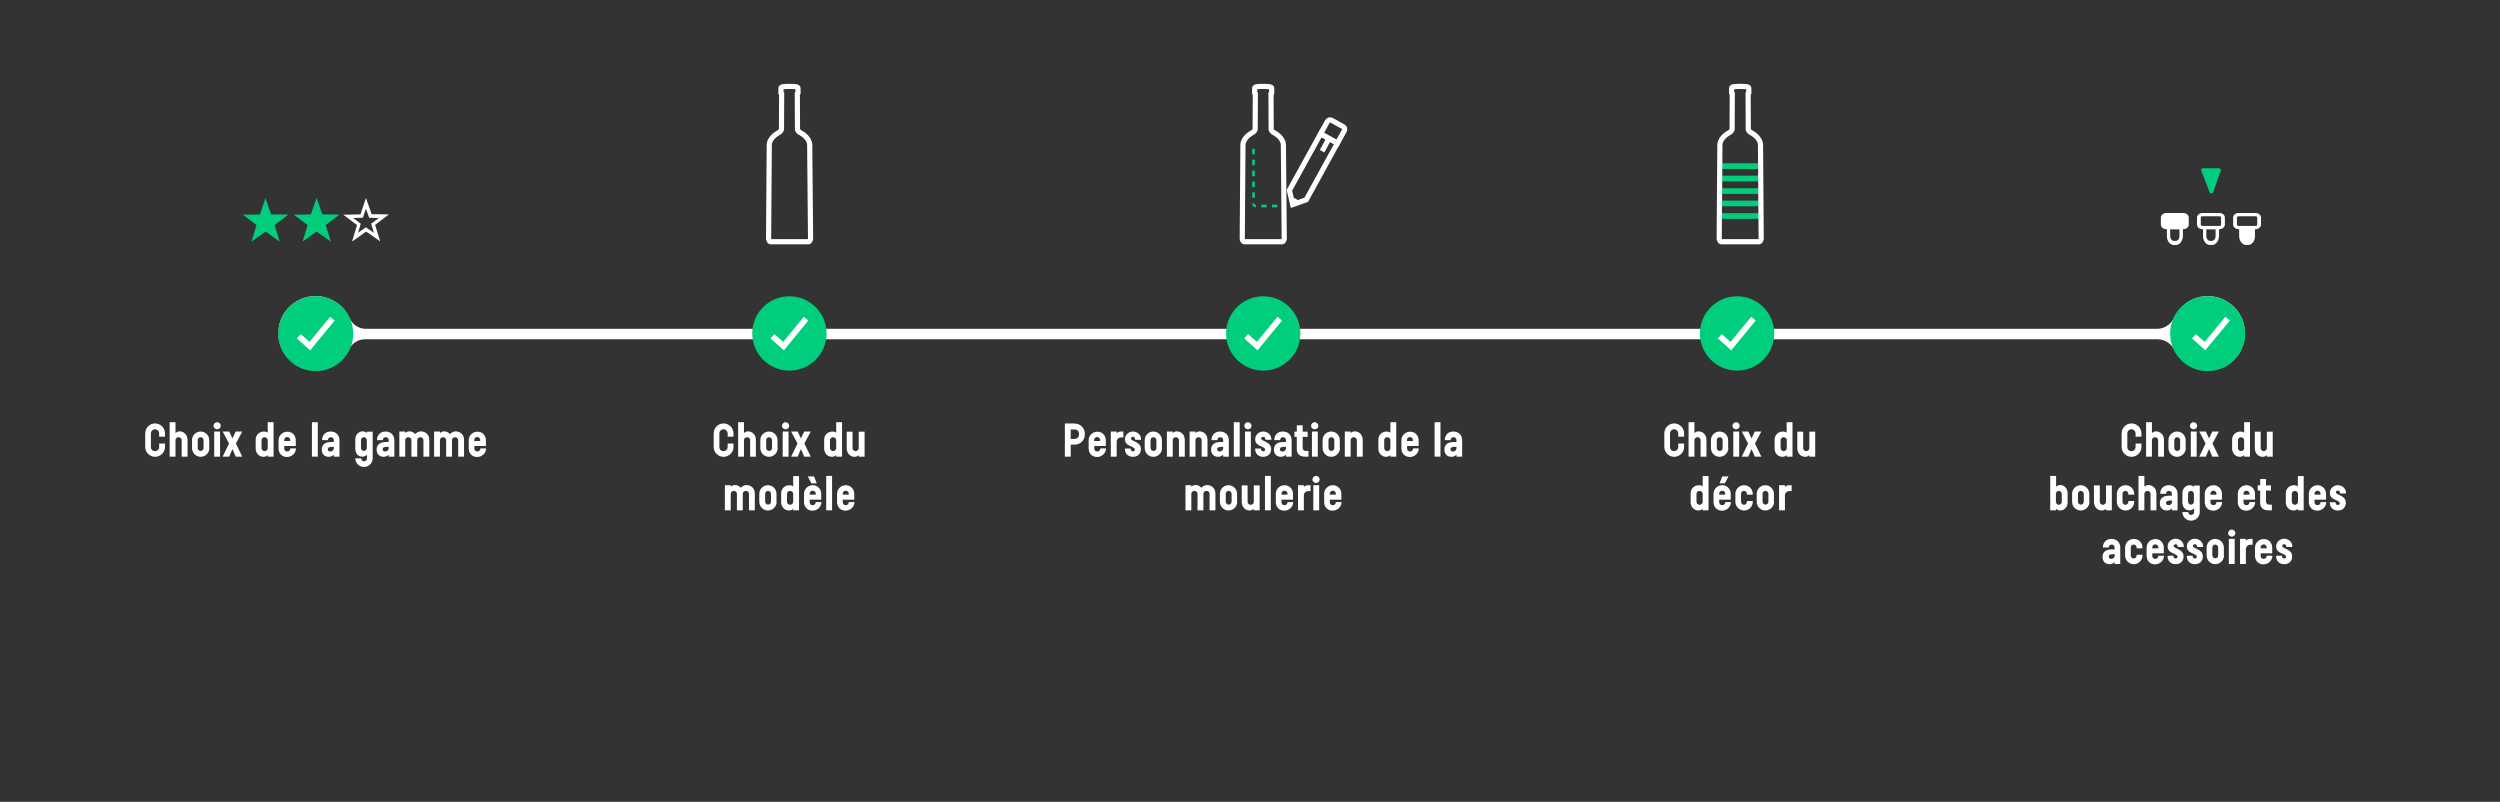 <?xml version="1.0" encoding="utf-8"?>
<!-- Generator: Adobe Illustrator 23.0.6, SVG Export Plug-In . SVG Version: 6.00 Build 0)  -->
<svg version="1.1" id="Calque_1" xmlns="http://www.w3.org/2000/svg" xmlns:xlink="http://www.w3.org/1999/xlink" x="0px" y="0px"
	 viewBox="0 0 1453 466" style="enable-background:new 0 0 1453 466;" xml:space="preserve">
<rect x="0" y="0" width="1453" height="466" fill="#333333" stroke="none"/>
<style type="text/css">
	.st0{fill:#FFFFFF;}
	.st1{fill:#00CE7C;}
	.st2{fill:none;stroke:#FFFFFF;stroke-width:3;stroke-miterlimit:10;}
</style>
<path class="st0" d="M1285.2,172.2c-9.5-0.9-17.9,4.5-21.6,12.4c-1.8,3.9-5.6,6.5-9.9,6.5H212.5c-4,0-7.6-2.4-9.3-6.1
	c-3.3-7.6-11-12.9-19.8-12.9c-10.9,0-20,8.1-21.4,18.6l0,6c1.5,10.5,10.5,18.6,21.4,18.6c8.6,0,16.1-5,19.5-12.3
	c1.7-3.5,5.2-5.8,9.1-5.8l1042,0c4.2,0,7.9,2.5,9.8,6.2c3.6,7,10.9,11.9,19.3,11.9c12.8,0,23-11.1,21.5-24.1
	C1303.6,181.2,1295.3,173.2,1285.2,172.2z"/>
<circle class="st1" cx="183.5" cy="193.9" r="21.8"/>
<circle class="st1" cx="1283.1" cy="193.9" r="21.8"/>
<path class="st2" d="M458.8,50.2c-2.5,0-3.6,0.2-3.6,0.2s-1.4,0.1-1.3,0.9V54l0.4,0.4l-0.1,20.9c0,0-0.4,1.2-1.8,1.9
	c0,0-5,2.5-5.3,6.8l-0.4,54.8c0,0,0.3,1.6,1.1,1.7l11.5,0l10.7,0c0.8-0.1,1.1-1.7,1.1-1.7L470.6,84c-0.3-4.3-5.3-6.8-5.3-6.8
	c-1.4-0.6-1.8-1.9-1.8-1.9l-0.1-20.9l0.4-0.4v-2.7c0.1-0.8-1.3-0.9-1.3-0.9S461.3,50.2,458.8,50.2z"/>
<g>
	<g>
		<g>
			<path class="st0" d="M92.5,251.9c0-1.3-1.1-2.4-2.4-2.4c-1.3,0-2.4,1.1-2.4,2.4v7.9c0,1.5,1.1,2.4,2.4,2.4c1.3,0,2.4-1.1,2.4-2.4
				v-2h3.4v2c0,3.1-2.6,5.7-5.8,5.7c-3.1,0-5.7-2.6-5.7-5.7v-7.9c0-3.2,2.6-5.8,5.7-5.8c3.2,0,5.8,2.6,5.8,5.8v1.9h-3.4V251.9z"/>
			<path class="st0" d="M109,255.8v9.6h-3.4v-9.6c0-0.9-0.8-1.7-1.8-1.7c-0.9,0-1.8,0.7-1.8,1.7v9.6h-3.4v-20h3.4v6.3
				c0.7-0.7,1.6-1,2.5-1C106.9,250.8,109,252.7,109,255.8z"/>
			<path class="st0" d="M121.7,260.4L121.7,260.4c0,2.8-2.3,5.1-5.1,5.1c-2.8,0-5-2.3-5-5.1v-4.6c0-2.8,2.3-5,5-5c2.8,0,5,2.3,5,5h0
				V260.4z M118.3,255.8L118.3,255.8c0-0.9-0.8-1.7-1.7-1.7c-0.9,0-1.7,0.7-1.7,1.7v4.6c0,0.9,0.8,1.7,1.7,1.7c1,0,1.7-0.8,1.7-1.7
				h0V255.8z"/>
			<path class="st0" d="M128.3,247.5c0,1.1-0.9,2-2.1,2c-1.1,0-2.1-0.9-2.1-2c0-1.1,0.9-2.1,2.1-2.1
				C127.4,245.4,128.3,246.4,128.3,247.5z M124.5,265.4v-14.6h3.4v14.6H124.5z"/>
			<path class="st0" d="M140.8,265.4H137l-1.9-4.4l-1.9,4.4h-3.8l3.7-7.6l-3.7-7h3.8l1.9,4l1.9-4h3.8l-3.7,7L140.8,265.4z"/>
			<path class="st0" d="M159,265.4h-3.4v-0.9c-0.7,0.7-1.6,1-2.5,1c-2.4,0-4.6-2-4.5-5v-4.7c-0.1-3.1,2.2-5,4.9-5
				c0.7,0,1.4,0.2,2.1,0.6v-6h3.4V265.4z M155.6,260.5v-4.7c0-0.9-0.9-1.7-1.8-1.7c-0.9,0-1.8,0.7-1.8,1.7v4.7
				c0,0.9,0.9,1.7,1.8,1.7C154.8,262.2,155.6,261.4,155.6,260.5z"/>
			<path class="st0" d="M171.9,255.8v3.4h-6.7v1.4c0,1.2,0.8,1.8,1.7,1.8c1,0,1.8-0.6,1.8-1.8h3.3c0,2.8-2.4,5-5.2,5
				c-3.1,0-4.9-2.3-4.9-5v-4.7c0-2.8,2.3-5,5.1-5C169.7,250.8,171.9,253,171.9,255.8z M168.7,255.8c0-1.2-0.9-1.8-1.8-1.8
				c-0.9,0-1.7,0.7-1.7,1.8v0.5h3.5V255.8z"/>
			<path class="st0" d="M181.3,265.4v-20h3.4v20H181.3z"/>
			<path class="st0" d="M197.4,265.4H194v-1.1c-0.8,0.8-1.9,1.2-2.9,1.2c-2.4,0-4.1-1.5-4.1-4.2c0-2.9,2-4.4,5.4-4.4h1.6v-1.1
				c0-1-0.7-1.7-1.7-1.7c-1,0-1.7,0.7-1.7,1.7h-3.4c0-3,2-5,5-5c3,0,5,2,5.1,4.9V265.4z M194,260.5v-0.8h-0.6c-1,0-2.9,0-2.9,1.4
				c0,0.8,0.5,1.3,1.4,1.3C192.9,262.5,194,261.7,194,260.5z"/>
			<path class="st0" d="M216.6,266.4c0,2.8-2.3,5-5.1,5c-2.8,0-5-2.3-5-5h3.4c0,0.9,0.7,1.7,1.7,1.7c0.9,0,1.7-0.7,1.7-1.7v-2.1
				c-0.7,0.7-1.7,1.1-2.7,1.1c-2.6,0-4.2-2-4.1-5.1v-4.6c-0.1-3.1,2-5,4.3-5c0.9,0,1.7,0.3,2.4,1v-0.8h3.4V266.4z M213.2,260.4v-4.6
				c0-0.9-0.8-1.7-1.7-1.7c-0.9,0-1.7,0.7-1.7,1.7v4.6c0,0.9,0.8,1.7,1.7,1.7C212.4,262.1,213.2,261.3,213.2,260.4z"/>
			<path class="st0" d="M229.3,265.4h-3.4v-1.1c-0.8,0.8-1.9,1.2-2.9,1.2c-2.4,0-4.1-1.5-4.1-4.2c0-2.9,2-4.4,5.4-4.4h1.6v-1.1
				c0-1-0.7-1.7-1.7-1.7c-1,0-1.7,0.7-1.7,1.7h-3.4c0-3,2-5,5-5c3,0,5,2,5.1,4.9V265.4z M225.9,260.5v-0.8h-0.6c-1,0-2.9,0-2.9,1.4
				c0,0.8,0.5,1.3,1.4,1.3C224.8,262.5,225.9,261.7,225.9,260.5z"/>
			<path class="st0" d="M249.5,255.8v9.6h-3.4v-9.6c0-0.9-0.8-1.7-1.8-1.7c-0.9,0-1.8,0.7-1.8,1.6v0.1v9.6h-3.4v-9.6
				c0-0.9-0.8-1.7-1.8-1.7c-0.9,0-1.8,0.7-1.8,1.7v9.6h-3.4v-14.6h3.4v0.9c0.7-0.7,1.6-1,2.5-1c1.3,0,2.5,0.6,3.3,1.6
				c0.9-1,2.3-1.6,3.4-1.6C247.4,250.8,249.6,252.7,249.5,255.8z"/>
			<path class="st0" d="M269.7,255.8v9.6h-3.4v-9.6c0-0.9-0.8-1.7-1.8-1.7c-0.9,0-1.8,0.7-1.8,1.6v0.1v9.6h-3.4v-9.6
				c0-0.9-0.8-1.7-1.8-1.7c-0.9,0-1.8,0.7-1.8,1.7v9.6h-3.4v-14.6h3.4v0.9c0.7-0.7,1.6-1,2.5-1c1.3,0,2.5,0.6,3.3,1.6
				c0.9-1,2.3-1.6,3.4-1.6C267.6,250.8,269.8,252.7,269.7,255.8z"/>
			<path class="st0" d="M282.4,255.8v3.4h-6.7v1.4c0,1.2,0.8,1.8,1.7,1.8c1,0,1.8-0.6,1.8-1.8h3.3c0,2.8-2.4,5-5.2,5
				c-3.1,0-4.9-2.3-4.9-5v-4.7c0-2.8,2.3-5,5.1-5C280.1,250.8,282.4,253,282.4,255.8z M279.1,255.8c0-1.2-0.9-1.8-1.8-1.8
				c-0.9,0-1.7,0.7-1.7,1.8v0.5h3.5V255.8z"/>
		</g>
	</g>
	<g>
		<g>
			<path class="st0" d="M422.9,251.9c0-1.3-1.1-2.4-2.4-2.4c-1.3,0-2.4,1.1-2.4,2.4v7.9c0,1.5,1.1,2.4,2.4,2.4
				c1.3,0,2.4-1.1,2.4-2.4v-2h3.4v2c0,3.1-2.6,5.7-5.8,5.7c-3.1,0-5.7-2.6-5.7-5.7v-7.9c0-3.2,2.6-5.8,5.7-5.8
				c3.2,0,5.8,2.6,5.8,5.8v1.9h-3.4V251.9z"/>
			<path class="st0" d="M439.3,255.8v9.6H436v-9.6c0-0.9-0.8-1.7-1.8-1.7c-0.9,0-1.8,0.7-1.8,1.7v9.6H429v-20h3.4v6.3
				c0.7-0.7,1.6-1,2.5-1C437.3,250.8,439.4,252.7,439.3,255.8z"/>
			<path class="st0" d="M452,260.4L452,260.4c0,2.8-2.3,5.1-5.1,5.1c-2.8,0-5-2.3-5-5.1v-4.6c0-2.8,2.3-5,5-5c2.8,0,5,2.3,5,5h0
				V260.4z M448.7,255.8L448.7,255.8c0-0.9-0.8-1.7-1.7-1.7c-0.9,0-1.7,0.7-1.7,1.7v4.6c0,0.9,0.8,1.7,1.7,1.7c1,0,1.7-0.8,1.7-1.7
				h0V255.8z"/>
			<path class="st0" d="M458.7,247.5c0,1.1-0.9,2-2.1,2c-1.1,0-2.1-0.9-2.1-2c0-1.1,0.9-2.1,2.1-2.1
				C457.7,245.4,458.7,246.4,458.7,247.5z M454.9,265.4v-14.6h3.4v14.6H454.9z"/>
			<path class="st0" d="M471.2,265.4h-3.8l-1.9-4.4l-1.9,4.4h-3.8l3.7-7.6l-3.7-7h3.8l1.9,4l1.9-4h3.8l-3.7,7L471.2,265.4z"/>
			<path class="st0" d="M489.3,265.4H486v-0.9c-0.7,0.7-1.6,1-2.5,1c-2.4,0-4.6-2-4.5-5v-4.7c-0.1-3.1,2.2-5,4.9-5
				c0.7,0,1.4,0.2,2.1,0.6v-6h3.4V265.4z M486,260.5v-4.7c0-0.9-0.9-1.7-1.8-1.7c-0.9,0-1.8,0.7-1.8,1.7v4.7c0,0.9,0.9,1.7,1.8,1.7
				C485.1,262.2,486,261.4,486,260.5z"/>
			<path class="st0" d="M502.5,265.4h-3.4v-0.9c-0.7,0.7-1.6,1-2.5,1c-2.4,0-4.5-2-4.5-5v-9.6h3.4v9.6c0,0.9,0.8,1.7,1.8,1.7
				c0.9,0,1.8-0.8,1.8-1.7v-9.6h3.4V265.4z"/>
			<path class="st0" d="M438.7,287v9.6h-3.4V287c0-0.9-0.8-1.7-1.8-1.7c-0.9,0-1.8,0.7-1.8,1.6v0.1v9.6h-3.4V287
				c0-0.9-0.8-1.7-1.8-1.7c-0.9,0-1.8,0.7-1.8,1.7v9.6h-3.4v-14.6h3.4v0.9c0.7-0.7,1.6-1,2.5-1c1.3,0,2.5,0.6,3.3,1.6
				c0.9-1,2.3-1.6,3.4-1.6C436.6,282,438.8,283.9,438.7,287z"/>
			<path class="st0" d="M451.4,291.6L451.4,291.6c0,2.8-2.3,5.1-5.1,5.1c-2.8,0-5-2.3-5-5.1V287c0-2.8,2.3-5,5-5c2.8,0,5,2.3,5,5h0
				V291.6z M448.1,287L448.1,287c0-0.9-0.8-1.7-1.7-1.7c-0.9,0-1.7,0.7-1.7,1.7v4.6c0,0.9,0.8,1.7,1.7,1.7c1,0,1.7-0.8,1.7-1.7h0
				V287z"/>
			<path class="st0" d="M464.4,296.6H461v-0.9c-0.7,0.7-1.6,1-2.5,1c-2.4,0-4.6-2-4.5-5V287c-0.1-3.1,2.2-5,4.9-5
				c0.7,0,1.4,0.2,2.1,0.7v-6h3.4V296.6z M461,291.7V287c0-0.9-0.9-1.7-1.8-1.7c-0.9,0-1.8,0.7-1.8,1.7v4.7c0,0.9,0.9,1.7,1.8,1.7
				C460.1,293.4,461,292.6,461,291.7z"/>
			<path class="st0" d="M477.3,287v3.4h-6.7v1.4c0,1.2,0.8,1.8,1.7,1.8c1,0,1.8-0.6,1.8-1.8h3.3c0,2.8-2.4,5-5.2,5
				c-3.1,0-4.9-2.3-4.9-5V287c0-2.8,2.3-5,5.1-5C475.1,282,477.3,284.2,477.3,287z M469.5,276.9h3.6l1.6,4h-3.1L469.5,276.9z
				 M474.1,287c0-1.2-0.9-1.8-1.8-1.8c-0.9,0-1.7,0.7-1.7,1.8v0.5h3.5V287z"/>
			<path class="st0" d="M480.2,296.6v-20h3.4v20H480.2z"/>
			<path class="st0" d="M496.5,287v3.4h-6.7v1.4c0,1.2,0.8,1.8,1.7,1.8c1,0,1.8-0.6,1.8-1.8h3.3c0,2.8-2.4,5-5.2,5
				c-3.1,0-4.9-2.3-4.9-5V287c0-2.8,2.3-5,5.1-5C494.3,282,496.5,284.2,496.5,287z M493.3,287c0-1.2-0.9-1.8-1.8-1.8
				c-0.9,0-1.7,0.7-1.7,1.8v0.5h3.5V287z"/>
		</g>
	</g>
	<g>
		<g>
			<path class="st0" d="M975.4,251.9c0-1.3-1.1-2.4-2.4-2.4c-1.3,0-2.4,1.1-2.4,2.4v7.9c0,1.5,1.1,2.4,2.4,2.4
				c1.3,0,2.4-1.1,2.4-2.4v-2h3.4v2c0,3.1-2.6,5.7-5.8,5.7c-3.1,0-5.7-2.6-5.7-5.7v-7.9c0-3.2,2.6-5.8,5.7-5.8
				c3.2,0,5.8,2.6,5.8,5.8v1.9h-3.4V251.9z"/>
			<path class="st0" d="M991.8,255.8v9.6h-3.4v-9.6c0-0.9-0.8-1.7-1.8-1.7c-0.9,0-1.8,0.7-1.8,1.7v9.6h-3.4v-20h3.4v6.3
				c0.7-0.7,1.6-1,2.5-1C989.7,250.8,991.9,252.7,991.8,255.8z"/>
			<path class="st0" d="M1004.5,260.4L1004.5,260.4c0,2.8-2.3,5.1-5.1,5.1c-2.8,0-5-2.3-5-5.1v-4.6c0-2.8,2.3-5,5-5c2.8,0,5,2.3,5,5
				h0V260.4z M1001.2,255.8L1001.2,255.8c0-0.9-0.8-1.7-1.7-1.7c-0.9,0-1.7,0.7-1.7,1.7v4.6c0,0.9,0.8,1.7,1.7,1.7
				c1,0,1.7-0.8,1.7-1.7h0V255.8z"/>
			<path class="st0" d="M1011.1,247.5c0,1.1-0.9,2-2.1,2c-1.1,0-2.1-0.9-2.1-2c0-1.1,0.9-2.1,2.1-2.1
				C1010.2,245.4,1011.1,246.4,1011.1,247.5z M1007.4,265.4v-14.6h3.4v14.6H1007.4z"/>
			<path class="st0" d="M1023.7,265.4h-3.8l-1.9-4.4l-1.9,4.4h-3.8l3.7-7.6l-3.7-7h3.8l1.9,4l1.9-4h3.8l-3.7,7L1023.7,265.4z"/>
			<path class="st0" d="M1041.8,265.4h-3.4v-0.9c-0.7,0.7-1.6,1-2.5,1c-2.4,0-4.6-2-4.5-5v-4.7c-0.1-3.1,2.2-5,4.9-5
				c0.7,0,1.4,0.2,2.1,0.6v-6h3.4V265.4z M1038.5,260.5v-4.7c0-0.9-0.9-1.7-1.8-1.7c-0.9,0-1.8,0.7-1.8,1.7v4.7
				c0,0.9,0.9,1.7,1.8,1.7C1037.6,262.2,1038.5,261.4,1038.5,260.5z"/>
			<path class="st0" d="M1055,265.4h-3.4v-0.9c-0.7,0.7-1.6,1-2.5,1c-2.4,0-4.5-2-4.5-5v-9.6h3.4v9.6c0,0.9,0.8,1.7,1.8,1.7
				c0.9,0,1.8-0.8,1.8-1.7v-9.6h3.4V265.4z"/>
			<path class="st0" d="M993,296.6h-3.4v-0.9c-0.7,0.7-1.6,1-2.5,1c-2.4,0-4.6-2-4.5-5V287c-0.1-3.1,2.2-5,4.9-5
				c0.7,0,1.4,0.2,2.1,0.7v-6h3.4V296.6z M989.6,291.7V287c0-0.9-0.9-1.7-1.8-1.7c-0.9,0-1.8,0.7-1.8,1.7v4.7c0,0.9,0.9,1.7,1.8,1.7
				C988.8,293.4,989.6,292.6,989.6,291.7z"/>
			<path class="st0" d="M1005.9,287v3.4h-6.7v1.4c0,1.2,0.8,1.8,1.7,1.8c1,0,1.8-0.6,1.8-1.8h3.3c0,2.8-2.4,5-5.2,5
				c-3.1,0-4.9-2.3-4.9-5V287c0-2.8,2.3-5,5.1-5C1003.7,282,1005.9,284.2,1005.9,287z M1002.7,287c0-1.2-0.9-1.8-1.8-1.8
				c-0.9,0-1.7,0.7-1.7,1.8v0.5h3.5V287z M999.4,280.9l1.6-4h3.6l-2.1,4H999.4z"/>
			<path class="st0" d="M1015.3,287c0-0.9-0.7-1.7-1.7-1.7c-0.9,0-1.7,0.7-1.7,1.7v4.7c0,0.9,0.8,1.7,1.7,1.7c1,0,1.7-0.8,1.7-1.7
				v-0.5h3.4v0.5c0,2.8-2.3,5-5,5c-2.8,0-5-2.2-5.1-4.9v-4.9c0.1-2.7,2.3-4.9,5.1-4.9s5,2.3,5,5v0.5h-3.4V287z"/>
			<path class="st0" d="M1031.1,291.6L1031.1,291.6c0,2.8-2.3,5.1-5.1,5.1c-2.8,0-5-2.3-5-5.1V287c0-2.8,2.3-5,5-5c2.8,0,5,2.3,5,5
				h0V291.6z M1027.8,287L1027.8,287c0-0.9-0.8-1.7-1.7-1.7c-0.9,0-1.7,0.7-1.7,1.7v4.6c0,0.9,0.8,1.7,1.7,1.7c1,0,1.7-0.8,1.7-1.7
				h0V287z"/>
			<path class="st0" d="M1041.3,285.4h-1.4c-0.9,0-2.5,0.8-2.5,2.4v8.8h-3.4v-14.6h3.4v1c0.7-0.7,1.6-1,2.5-1h1.4V285.4z"/>
		</g>
	</g>
	<g>
		<g>
			<path class="st0" d="M1241.2,251.9c0-1.3-1.1-2.4-2.4-2.4c-1.3,0-2.4,1.1-2.4,2.4v7.9c0,1.5,1.1,2.4,2.4,2.4
				c1.3,0,2.4-1.1,2.4-2.4v-2h3.4v2c0,3.1-2.6,5.7-5.8,5.7c-3.1,0-5.7-2.6-5.7-5.7v-7.9c0-3.2,2.6-5.8,5.7-5.8
				c3.2,0,5.8,2.6,5.8,5.8v1.9h-3.4V251.9z"/>
			<path class="st0" d="M1257.7,255.8v9.6h-3.4v-9.6c0-0.9-0.8-1.7-1.8-1.7c-0.9,0-1.8,0.7-1.8,1.7v9.6h-3.4v-20h3.4v6.3
				c0.7-0.7,1.6-1,2.5-1C1255.6,250.8,1257.8,252.7,1257.7,255.8z"/>
			<path class="st0" d="M1270.4,260.4L1270.4,260.4c0,2.8-2.3,5.1-5.1,5.1c-2.8,0-5-2.3-5-5.1v-4.6c0-2.8,2.3-5,5-5c2.8,0,5,2.3,5,5
				h0V260.4z M1267.1,255.8L1267.1,255.8c0-0.9-0.8-1.7-1.7-1.7c-0.9,0-1.7,0.7-1.7,1.7v4.6c0,0.9,0.8,1.7,1.7,1.7
				c1,0,1.7-0.8,1.7-1.7h0V255.8z"/>
			<path class="st0" d="M1277,247.5c0,1.1-0.9,2-2.1,2c-1.1,0-2.1-0.9-2.1-2c0-1.1,0.9-2.1,2.1-2.1
				C1276.1,245.4,1277,246.4,1277,247.5z M1273.3,265.4v-14.6h3.4v14.6H1273.3z"/>
			<path class="st0" d="M1289.6,265.4h-3.8l-1.9-4.4l-1.9,4.4h-3.8l3.7-7.6l-3.7-7h3.8l1.9,4l1.9-4h3.8l-3.7,7L1289.6,265.4z"/>
			<path class="st0" d="M1307.7,265.4h-3.4v-0.9c-0.7,0.7-1.6,1-2.5,1c-2.4,0-4.6-2-4.5-5v-4.7c-0.1-3.1,2.2-5,4.9-5
				c0.7,0,1.4,0.2,2.1,0.6v-6h3.4V265.4z M1304.3,260.5v-4.7c0-0.9-0.9-1.7-1.8-1.7c-0.9,0-1.8,0.7-1.8,1.7v4.7
				c0,0.9,0.9,1.7,1.8,1.7C1303.5,262.2,1304.3,261.4,1304.3,260.5z"/>
			<path class="st0" d="M1320.9,265.4h-3.4v-0.9c-0.7,0.7-1.6,1-2.5,1c-2.4,0-4.5-2-4.5-5v-9.6h3.4v9.6c0,0.9,0.8,1.7,1.8,1.7
				c0.9,0,1.8-0.8,1.8-1.7v-9.6h3.4V265.4z"/>
			<path class="st0" d="M1201.7,291.7c0.1,3.1-2,5-4.3,5c-0.9,0-1.7-0.3-2.4-1v0.9h-3.4v-20h3.4v6.3c0.6-0.6,1.5-1,2.4-1
				c2.4,0,4.4,2,4.3,5V291.7z M1198.3,291.7V287c0-0.9-0.8-1.7-1.7-1.7c-0.9,0-1.7,0.7-1.7,1.7v4.7c0,0.9,0.8,1.7,1.7,1.7
				C1197.6,293.4,1198.3,292.6,1198.3,291.7z"/>
			<path class="st0" d="M1214.4,291.6L1214.4,291.6c0,2.8-2.3,5.1-5.1,5.1c-2.8,0-5-2.3-5-5.1V287c0-2.8,2.3-5,5-5c2.8,0,5,2.3,5,5
				h0V291.6z M1211.1,287L1211.1,287c0-0.9-0.8-1.7-1.7-1.7c-0.9,0-1.7,0.7-1.7,1.7v4.6c0,0.9,0.8,1.7,1.7,1.7c1,0,1.7-0.8,1.7-1.7
				h0V287z"/>
			<path class="st0" d="M1227.4,296.6h-3.4v-0.9c-0.7,0.7-1.6,1-2.5,1c-2.4,0-4.5-2-4.5-5v-9.6h3.4v9.6c0,0.9,0.8,1.7,1.8,1.7
				c0.9,0,1.8-0.8,1.8-1.7v-9.6h3.4V296.6z"/>
			<path class="st0" d="M1237,287c0-0.9-0.7-1.7-1.7-1.7c-0.9,0-1.7,0.7-1.7,1.7v4.7c0,0.9,0.8,1.7,1.7,1.7c1,0,1.7-0.8,1.7-1.7
				v-0.5h3.4v0.5c0,2.8-2.3,5-5,5c-2.8,0-5-2.2-5.1-4.9v-4.9c0.1-2.7,2.3-4.9,5.1-4.9s5,2.3,5,5v0.5h-3.4V287z"/>
			<path class="st0" d="M1253.3,287v9.6h-3.4V287c0-0.9-0.8-1.7-1.8-1.7c-0.9,0-1.8,0.7-1.8,1.7v9.6h-3.4v-20h3.4v6.3
				c0.7-0.7,1.6-1,2.5-1C1251.2,282,1253.4,283.9,1253.3,287z"/>
			<path class="st0" d="M1265.7,296.6h-3.4v-1.1c-0.8,0.8-1.9,1.2-2.9,1.2c-2.4,0-4.1-1.5-4.1-4.2c0-2.9,2-4.4,5.4-4.4h1.6V287
				c0-1-0.7-1.7-1.7-1.7c-1,0-1.7,0.7-1.7,1.7h-3.4c0-3,2-5,5-5c3,0,5,2,5.1,4.9V296.6z M1262.4,291.7v-0.8h-0.6c-1,0-2.9,0-2.9,1.4
				c0,0.8,0.5,1.3,1.4,1.3C1261.3,293.7,1262.4,292.9,1262.4,291.7z"/>
			<path class="st0" d="M1278.5,297.6c0,2.8-2.3,5-5.1,5c-2.8,0-5-2.3-5-5h3.4c0,0.9,0.7,1.7,1.7,1.7c0.9,0,1.7-0.7,1.7-1.7v-2.1
				c-0.7,0.7-1.7,1.1-2.7,1.1c-2.6,0-4.2-2-4.1-5.1V287c-0.1-3.1,2-5,4.3-5c0.9,0,1.7,0.3,2.4,1v-0.8h3.4V297.6z M1275.1,291.6V287
				c0-0.9-0.8-1.7-1.7-1.7c-0.9,0-1.7,0.7-1.7,1.7v4.6c0,0.9,0.8,1.7,1.7,1.7C1274.3,293.3,1275.1,292.5,1275.1,291.6z"/>
			<path class="st0" d="M1291.4,287v3.4h-6.7v1.4c0,1.2,0.8,1.8,1.7,1.8c1,0,1.8-0.6,1.8-1.8h3.3c0,2.8-2.4,5-5.2,5
				c-3.1,0-4.9-2.3-4.9-5V287c0-2.8,2.3-5,5.1-5C1289.2,282,1291.4,284.2,1291.4,287z M1288.2,287c0-1.2-0.9-1.8-1.8-1.8
				c-0.9,0-1.7,0.7-1.7,1.8v0.5h3.5V287z"/>
			<path class="st0" d="M1310.6,287v3.4h-6.7v1.4c0,1.2,0.8,1.8,1.7,1.8c1,0,1.8-0.6,1.8-1.8h3.3c0,2.8-2.4,5-5.2,5
				c-3.1,0-4.9-2.3-4.9-5V287c0-2.8,2.3-5,5.1-5C1308.4,282,1310.6,284.2,1310.6,287z M1307.4,287c0-1.2-0.9-1.8-1.8-1.8
				c-0.9,0-1.7,0.7-1.7,1.8v0.5h3.5V287z"/>
			<path class="st0" d="M1320.4,296.6h-2.2c-2.8,0-4.6-1.6-4.6-4.3v-7.2h-1.4v-3h1.4v-3.7h3.4v3.7h2.9v3h-2.9v6.5
				c0,0.9,0.8,1.7,1.7,1.7h1.7V296.6z"/>
			<path class="st0" d="M1338.9,296.6h-3.4v-0.9c-0.7,0.7-1.6,1-2.5,1c-2.4,0-4.6-2-4.5-5V287c-0.1-3.1,2.2-5,4.9-5
				c0.7,0,1.4,0.2,2.1,0.7v-6h3.4V296.6z M1335.6,291.7V287c0-0.9-0.9-1.7-1.8-1.7c-0.9,0-1.8,0.7-1.8,1.7v4.7
				c0,0.9,0.9,1.7,1.8,1.7C1334.7,293.4,1335.6,292.6,1335.6,291.7z"/>
			<path class="st0" d="M1351.9,287v3.4h-6.7v1.4c0,1.2,0.8,1.8,1.7,1.8c1,0,1.8-0.6,1.8-1.8h3.3c0,2.8-2.4,5-5.2,5
				c-3.1,0-4.9-2.3-4.9-5V287c0-2.8,2.3-5,5.1-5C1349.6,282,1351.9,284.2,1351.9,287z M1348.7,287c0-1.2-0.9-1.8-1.8-1.8
				c-0.9,0-1.7,0.7-1.7,1.8v0.5h3.5V287z"/>
			<path class="st0" d="M1360,286.4c0-0.7-0.4-1.3-1.3-1.3c-0.5,0-1.1,0.4-1.1,1c0,0.8,1.3,1.2,3,2.1c1,0.5,2.8,1.5,2.8,4
				c0,2.7-1.8,4.5-4.6,4.5c-2.8,0-4.7-1.8-4.7-4.5v-0.3h3.4v0.3c0,0.7,0.4,1.3,1.3,1.3c0.6,0,1.1-0.4,1.1-1c0-0.9-1.2-1.4-3.4-2.4
				c-1.2-0.5-2.4-1.7-2.4-3.6c0-2.5,2.1-4.5,4.7-4.5c2.5,0,4.7,2,4.7,4.4v0.4h-3.4V286.4z"/>
			<path class="st0" d="M1232.4,327.8h-3.4v-1.1c-0.8,0.8-1.9,1.2-2.9,1.2c-2.4,0-4.1-1.5-4.1-4.2c0-2.9,2-4.4,5.4-4.4h1.6v-1.1
				c0-1-0.7-1.7-1.7-1.7c-1,0-1.7,0.7-1.7,1.7h-3.4c0-3,2-5,5-5c3,0,5,2,5.1,4.9V327.8z M1229.1,322.9v-0.8h-0.6c-1,0-2.9,0-2.9,1.4
				c0,0.8,0.5,1.3,1.4,1.3C1228,324.9,1229.1,324.1,1229.1,322.9z"/>
			<path class="st0" d="M1241.8,318.2c0-0.9-0.7-1.7-1.7-1.7c-0.9,0-1.7,0.7-1.7,1.7v4.7c0,0.9,0.8,1.7,1.7,1.7c1,0,1.7-0.8,1.7-1.7
				v-0.5h3.4v0.5c0,2.8-2.3,5-5,5c-2.8,0-5-2.2-5.1-4.9v-4.9c0.1-2.7,2.3-4.9,5.1-4.9s5,2.3,5,5v0.5h-3.4V318.2z"/>
			<path class="st0" d="M1257.6,318.2v3.4h-6.7v1.4c0,1.2,0.8,1.8,1.7,1.8c1,0,1.8-0.6,1.8-1.8h3.3c0,2.8-2.4,5-5.2,5
				c-3.1,0-4.9-2.3-4.9-5v-4.7c0-2.8,2.3-5,5.1-5C1255.3,313.2,1257.6,315.4,1257.6,318.2z M1254.4,318.2c0-1.2-0.9-1.8-1.8-1.8
				c-0.9,0-1.7,0.7-1.7,1.8v0.5h3.5V318.2z"/>
			<path class="st0" d="M1265.7,317.6c0-0.7-0.4-1.3-1.3-1.3c-0.5,0-1.1,0.4-1.1,1c0,0.8,1.3,1.2,3,2.1c1,0.5,2.8,1.5,2.8,4
				c0,2.7-1.8,4.5-4.6,4.5c-2.8,0-4.7-1.8-4.7-4.5V323h3.4v0.3c0,0.7,0.4,1.3,1.3,1.3c0.6,0,1.1-0.4,1.1-1c0-0.9-1.2-1.4-3.4-2.4
				c-1.2-0.5-2.4-1.7-2.4-3.6c0-2.5,2.1-4.5,4.7-4.5c2.5,0,4.7,2,4.7,4.4v0.4h-3.4V317.6z"/>
			<path class="st0" d="M1276.9,317.6c0-0.7-0.4-1.3-1.3-1.3c-0.5,0-1.1,0.4-1.1,1c0,0.8,1.3,1.2,3,2.1c1,0.5,2.8,1.5,2.8,4
				c0,2.7-1.8,4.5-4.6,4.5c-2.8,0-4.7-1.8-4.7-4.5V323h3.4v0.3c0,0.7,0.4,1.3,1.3,1.3c0.6,0,1.1-0.4,1.1-1c0-0.9-1.2-1.4-3.4-2.4
				c-1.2-0.5-2.4-1.7-2.4-3.6c0-2.5,2.1-4.5,4.7-4.5s4.7,2,4.7,4.4v0.4h-3.4V317.6z"/>
			<path class="st0" d="M1292.6,322.8L1292.6,322.8c0,2.8-2.3,5.1-5.1,5.1c-2.8,0-5-2.3-5-5.1v-4.6c0-2.8,2.3-5,5-5c2.8,0,5,2.3,5,5
				h0V322.8z M1289.2,318.2L1289.2,318.2c0-0.9-0.8-1.7-1.7-1.7c-0.9,0-1.7,0.7-1.7,1.7v4.6c0,0.9,0.8,1.7,1.7,1.7
				c1,0,1.7-0.8,1.7-1.7h0V318.2z"/>
			<path class="st0" d="M1299.2,309.9c0,1.1-0.9,2-2.1,2c-1.1,0-2.1-0.9-2.1-2c0-1.1,0.9-2.1,2.1-2.1
				C1298.2,307.8,1299.2,308.8,1299.2,309.9z M1295.4,327.8v-14.6h3.4v14.6H1295.4z"/>
			<path class="st0" d="M1309.2,316.6h-1.4c-0.9,0-2.5,0.8-2.5,2.4v8.8h-3.4v-14.6h3.4v1c0.7-0.7,1.6-1,2.5-1h1.4V316.6z"/>
			<path class="st0" d="M1320.6,318.2v3.4h-6.7v1.4c0,1.2,0.8,1.8,1.7,1.8c1,0,1.8-0.6,1.8-1.8h3.3c0,2.8-2.4,5-5.2,5
				c-3.1,0-4.9-2.3-4.9-5v-4.7c0-2.8,2.3-5,5.1-5C1318.4,313.2,1320.6,315.4,1320.6,318.2z M1317.4,318.2c0-1.2-0.9-1.8-1.8-1.8
				c-0.9,0-1.7,0.7-1.7,1.8v0.5h3.5V318.2z"/>
			<path class="st0" d="M1328.8,317.6c0-0.7-0.4-1.3-1.3-1.3c-0.5,0-1.1,0.4-1.1,1c0,0.8,1.3,1.2,3,2.1c1,0.5,2.8,1.5,2.8,4
				c0,2.7-1.8,4.5-4.6,4.5c-2.8,0-4.7-1.8-4.7-4.5V323h3.4v0.3c0,0.7,0.4,1.3,1.3,1.3c0.6,0,1.1-0.4,1.1-1c0-0.9-1.2-1.4-3.4-2.4
				c-1.2-0.5-2.4-1.7-2.4-3.6c0-2.5,2.1-4.5,4.7-4.5c2.5,0,4.7,2,4.7,4.4v0.4h-3.4V317.6z"/>
		</g>
	</g>
	<g>
		<g>
			<path class="st0" d="M624.7,246.2c3.2,0,5.8,2.6,5.8,5.8v0.7c0,3.1-2.6,5.7-5.8,5.7h-2.4v7h-3.4v-19.3H624.7z M624.7,255.1
				c1.3,0,2.4-1.1,2.4-2.4V252c0-1.4-1.1-2.4-2.4-2.4h-2.4v5.5H624.7z"/>
			<path class="st0" d="M642.7,255.8v3.4H636v1.4c0,1.2,0.8,1.8,1.7,1.8c1,0,1.8-0.6,1.8-1.8h3.3c0,2.8-2.4,5-5.2,5
				c-3.1,0-4.9-2.3-4.9-5v-4.7c0-2.8,2.3-5,5.1-5C640.4,250.8,642.7,253,642.7,255.8z M639.4,255.8c0-1.2-0.9-1.8-1.8-1.8
				c-0.9,0-1.7,0.7-1.7,1.8v0.5h3.5V255.8z"/>
			<path class="st0" d="M652.9,254.2h-1.4c-0.9,0-2.5,0.8-2.5,2.4v8.8h-3.4v-14.6h3.4v1c0.7-0.7,1.6-1,2.5-1h1.4V254.2z"/>
			<path class="st0" d="M659.7,255.2c0-0.7-0.4-1.3-1.3-1.3c-0.5,0-1.1,0.4-1.1,1c0,0.8,1.3,1.2,3,2.1c1,0.5,2.8,1.5,2.8,4
				c0,2.7-1.8,4.5-4.6,4.5c-2.8,0-4.7-1.8-4.7-4.5v-0.3h3.4v0.3c0,0.7,0.4,1.3,1.3,1.3c0.6,0,1.1-0.4,1.1-1c0-0.9-1.2-1.4-3.4-2.4
				c-1.2-0.5-2.4-1.7-2.4-3.6c0-2.5,2.1-4.5,4.7-4.5c2.5,0,4.7,2,4.7,4.4v0.4h-3.4V255.2z"/>
			<path class="st0" d="M675.4,260.4L675.4,260.4c0,2.8-2.3,5.1-5.1,5.1c-2.8,0-5-2.3-5-5.1v-4.6c0-2.8,2.3-5,5-5c2.8,0,5,2.3,5,5h0
				V260.4z M672.1,255.8L672.1,255.8c0-0.9-0.8-1.7-1.7-1.7c-0.9,0-1.7,0.7-1.7,1.7v4.6c0,0.9,0.8,1.7,1.7,1.7c1,0,1.7-0.8,1.7-1.7
				h0V255.8z"/>
			<path class="st0" d="M688.6,255.8v9.6h-3.4v-9.6c0-0.9-0.8-1.7-1.8-1.7c-0.9,0-1.8,0.7-1.8,1.7v9.6h-3.4v-14.6h3.4v0.9
				c0.7-0.7,1.6-1,2.5-1C686.6,250.8,688.6,252.7,688.6,255.8z"/>
			<path class="st0" d="M701.8,255.8v9.6h-3.4v-9.6c0-0.9-0.8-1.7-1.8-1.7c-0.9,0-1.8,0.7-1.8,1.7v9.6h-3.4v-14.6h3.4v0.9
				c0.7-0.7,1.6-1,2.5-1C699.8,250.8,701.8,252.7,701.8,255.8z"/>
			<path class="st0" d="M714.3,265.4h-3.4v-1.1c-0.8,0.8-1.9,1.2-2.9,1.2c-2.4,0-4.1-1.5-4.1-4.2c0-2.9,2-4.4,5.4-4.4h1.6v-1.1
				c0-1-0.7-1.7-1.7-1.7c-1,0-1.7,0.7-1.7,1.7h-3.4c0-3,2-5,5-5c3,0,5,2,5.1,4.9V265.4z M710.9,260.5v-0.8h-0.6c-1,0-2.9,0-2.9,1.4
				c0,0.8,0.5,1.3,1.4,1.3C709.8,262.5,710.9,261.7,710.9,260.5z"/>
			<path class="st0" d="M717.1,265.4v-20h3.4v20H717.1z"/>
			<path class="st0" d="M727.4,247.5c0,1.1-0.9,2-2.1,2c-1.1,0-2.1-0.9-2.1-2c0-1.1,0.9-2.1,2.1-2.1
				C726.4,245.4,727.4,246.4,727.4,247.5z M723.6,265.4v-14.6h3.4v14.6H723.6z"/>
			<path class="st0" d="M735.4,255.2c0-0.7-0.4-1.3-1.3-1.3c-0.5,0-1.1,0.4-1.1,1c0,0.8,1.3,1.2,3,2.1c1,0.5,2.8,1.5,2.8,4
				c0,2.7-1.8,4.5-4.6,4.5c-2.8,0-4.7-1.8-4.7-4.5v-0.3h3.4v0.3c0,0.7,0.4,1.3,1.3,1.3c0.6,0,1.1-0.4,1.1-1c0-0.9-1.2-1.4-3.4-2.4
				c-1.2-0.5-2.4-1.7-2.4-3.6c0-2.5,2.1-4.5,4.7-4.5s4.7,2,4.7,4.4v0.4h-3.4V255.2z"/>
			<path class="st0" d="M750.8,265.4h-3.4v-1.1c-0.8,0.8-1.9,1.2-2.9,1.2c-2.4,0-4.1-1.5-4.1-4.2c0-2.9,2-4.4,5.4-4.4h1.6v-1.1
				c0-1-0.7-1.7-1.7-1.7c-1,0-1.7,0.7-1.7,1.7h-3.4c0-3,2-5,5-5c3,0,5,2,5.1,4.9V265.4z M747.4,260.5v-0.8h-0.6c-1,0-2.9,0-2.9,1.4
				c0,0.8,0.5,1.3,1.4,1.3C746.4,262.5,747.4,261.7,747.4,260.5z"/>
			<path class="st0" d="M760.5,265.4h-2.2c-2.8,0-4.6-1.6-4.6-4.3v-7.2h-1.4v-3h1.4v-3.7h3.4v3.7h2.9v3h-2.9v6.5
				c0,0.9,0.8,1.7,1.7,1.7h1.7V265.4z"/>
			<path class="st0" d="M766.2,247.5c0,1.1-0.9,2-2.1,2c-1.1,0-2.1-0.9-2.1-2c0-1.1,0.9-2.1,2.1-2.1
				C765.3,245.4,766.2,246.4,766.2,247.5z M762.5,265.4v-14.6h3.4v14.6H762.5z"/>
			<path class="st0" d="M778.8,260.4L778.8,260.4c0,2.8-2.3,5.1-5.1,5.1c-2.8,0-5-2.3-5-5.1v-4.6c0-2.8,2.3-5,5-5c2.8,0,5,2.3,5,5h0
				V260.4z M775.5,255.8L775.5,255.8c0-0.9-0.8-1.7-1.7-1.7c-0.9,0-1.7,0.7-1.7,1.7v4.6c0,0.9,0.8,1.7,1.7,1.7c1,0,1.7-0.8,1.7-1.7
				h0V255.8z"/>
			<path class="st0" d="M792,255.8v9.6h-3.4v-9.6c0-0.9-0.8-1.7-1.8-1.7c-0.9,0-1.8,0.7-1.8,1.7v9.6h-3.4v-14.6h3.4v0.9
				c0.7-0.7,1.6-1,2.5-1C790,250.8,792,252.7,792,255.8z"/>
			<path class="st0" d="M811.5,265.4h-3.4v-0.9c-0.7,0.7-1.6,1-2.5,1c-2.4,0-4.6-2-4.5-5v-4.7c-0.1-3.1,2.2-5,4.9-5
				c0.7,0,1.4,0.2,2.1,0.6v-6h3.4V265.4z M808.1,260.5v-4.7c0-0.9-0.9-1.7-1.8-1.7c-0.9,0-1.8,0.7-1.8,1.7v4.7
				c0,0.9,0.9,1.7,1.8,1.7C807.3,262.2,808.1,261.4,808.1,260.5z"/>
			<path class="st0" d="M824.5,255.8v3.4h-6.7v1.4c0,1.2,0.8,1.8,1.7,1.8c1,0,1.8-0.6,1.8-1.8h3.3c0,2.8-2.4,5-5.2,5
				c-3.1,0-4.9-2.3-4.9-5v-4.7c0-2.8,2.3-5,5.1-5C822.2,250.8,824.5,253,824.5,255.8z M821.2,255.8c0-1.2-0.9-1.8-1.8-1.8
				c-0.9,0-1.7,0.7-1.7,1.8v0.5h3.5V255.8z"/>
			<path class="st0" d="M833.8,265.4v-20h3.4v20H833.8z"/>
			<path class="st0" d="M849.9,265.4h-3.4v-1.1c-0.8,0.8-1.9,1.2-2.9,1.2c-2.4,0-4.1-1.5-4.1-4.2c0-2.9,2-4.4,5.4-4.4h1.6v-1.1
				c0-1-0.7-1.7-1.7-1.7c-1,0-1.7,0.7-1.7,1.7h-3.4c0-3,2-5,5-5c3,0,5,2,5.1,4.9V265.4z M846.5,260.5v-0.8h-0.6c-1,0-2.9,0-2.9,1.4
				c0,0.8,0.5,1.3,1.4,1.3C845.4,262.5,846.5,261.7,846.5,260.5z"/>
			<path class="st0" d="M706.4,287v9.6H703V287c0-0.9-0.8-1.7-1.8-1.7c-0.9,0-1.8,0.7-1.8,1.6v0.1v9.6h-3.4V287
				c0-0.9-0.8-1.7-1.8-1.7c-0.9,0-1.8,0.7-1.8,1.7v9.6h-3.4v-14.6h3.4v0.9c0.7-0.7,1.6-1,2.5-1c1.3,0,2.5,0.6,3.3,1.6
				c0.9-1,2.3-1.6,3.4-1.6C704.3,282,706.5,283.9,706.4,287z"/>
			<path class="st0" d="M719.1,291.6L719.1,291.6c0,2.8-2.3,5.1-5.1,5.1c-2.8,0-5-2.3-5-5.1V287c0-2.8,2.3-5,5-5c2.8,0,5,2.3,5,5h0
				V291.6z M715.8,287L715.8,287c0-0.9-0.8-1.7-1.7-1.7c-0.9,0-1.7,0.7-1.7,1.7v4.6c0,0.9,0.8,1.7,1.7,1.7c1,0,1.7-0.8,1.7-1.7h0
				V287z"/>
			<path class="st0" d="M732.1,296.6h-3.4v-0.9c-0.7,0.7-1.6,1-2.5,1c-2.4,0-4.5-2-4.5-5v-9.6h3.4v9.6c0,0.9,0.8,1.7,1.8,1.7
				c0.9,0,1.8-0.8,1.8-1.7v-9.6h3.4V296.6z"/>
			<path class="st0" d="M735.2,296.6v-20h3.4v20H735.2z"/>
			<path class="st0" d="M751.5,287v3.4h-6.7v1.4c0,1.2,0.8,1.8,1.7,1.8c1,0,1.8-0.6,1.8-1.8h3.3c0,2.8-2.4,5-5.2,5
				c-3.1,0-4.9-2.3-4.9-5V287c0-2.8,2.3-5,5.1-5C749.3,282,751.5,284.2,751.5,287z M748.3,287c0-1.2-0.9-1.8-1.8-1.8
				c-0.9,0-1.7,0.7-1.7,1.8v0.5h3.5V287z"/>
			<path class="st0" d="M761.7,285.4h-1.4c-0.9,0-2.5,0.8-2.5,2.4v8.8h-3.4v-14.6h3.4v1c0.7-0.7,1.6-1,2.5-1h1.4V285.4z"/>
			<path class="st0" d="M767,278.7c0,1.1-0.9,2-2.1,2c-1.1,0-2.1-0.9-2.1-2c0-1.1,0.9-2.1,2.1-2.1C766.1,276.6,767,277.6,767,278.7z
				 M763.3,296.6v-14.6h3.4v14.6H763.3z"/>
			<path class="st0" d="M779.6,287v3.4h-6.7v1.4c0,1.2,0.8,1.8,1.7,1.8c1,0,1.8-0.6,1.8-1.8h3.3c0,2.8-2.4,5-5.2,5
				c-3.1,0-4.9-2.3-4.9-5V287c0-2.8,2.3-5,5.1-5C777.4,282,779.6,284.2,779.6,287z M776.4,287c0-1.2-0.9-1.8-1.8-1.8
				c-0.9,0-1.7,0.7-1.7,1.8v0.5h3.5V287z"/>
		</g>
	</g>
</g>
<g>
	<circle class="st1" cx="734.2" cy="193.8" r="21.6"/>
</g>
<g>
	<circle class="st1" cx="1009.6" cy="193.8" r="21.6"/>
</g>
<g>
	<circle class="st1" cx="458.8" cy="193.8" r="21.6"/>
</g>
<g>
	<polygon class="st0" points="180.3,203.6 172.5,196.7 174.8,194.2 179.9,198.7 191.9,184.1 194.5,186.3 	"/>
</g>
<g>
	<polygon class="st0" points="455.6,203.6 447.8,196.7 450.1,194.2 455.2,198.7 467.2,184.1 469.8,186.3 	"/>
</g>
<g>
	<polygon class="st0" points="730.9,203.6 723.1,196.7 725.4,194.2 730.5,198.7 742.5,184.1 745.1,186.3 	"/>
</g>
<g>
	<polygon class="st0" points="1006.2,203.6 998.4,196.7 1000.7,194.2 1005.8,198.7 1017.8,184.1 1020.4,186.3 	"/>
</g>
<g>
	<polygon class="st0" points="1281.7,203.6 1274,196.7 1276.2,194.2 1281.4,198.7 1293.4,184.1 1296,186.3 	"/>
</g>
<g>
	<rect x="1000.1" y="94.9" class="st1" width="22.4" height="3.3"/>
	<rect x="1000.1" y="102.1" class="st1" width="22.4" height="3.3"/>
	<rect x="1000.1" y="109.4" class="st1" width="22.4" height="3.3"/>
	<rect x="1000.1" y="116.6" class="st1" width="22.4" height="3.3"/>
	<rect x="1000.1" y="123.9" class="st1" width="22.4" height="3.3"/>
	<path class="st2" d="M1011.3,50.2c-2.5,0-3.6,0.2-3.6,0.2s-1.4,0.1-1.3,0.9V54l0.4,0.4l-0.1,20.9c0,0-0.4,1.2-1.8,1.9
		c0,0-5,2.5-5.3,6.8l-0.4,54.8c0,0,0.3,1.6,1.1,1.7l11.5,0l10.7,0c0.8-0.1,1.1-1.7,1.1-1.7l-0.4-54.8c-0.3-4.3-5.3-6.8-5.3-6.8
		c-1.4-0.6-1.8-1.9-1.8-1.9l-0.1-20.9l0.4-0.4v-2.7c0.1-0.8-1.3-0.9-1.3-0.9S1013.8,50.2,1011.3,50.2z"/>
</g>
<g>
	<polygon class="st1" points="157.6,124.6 167.6,124.7 159.6,130.8 162.6,140.4 154.4,134.6 146.2,140.4 149.1,130.8 141.1,124.8 
		151.1,124.6 154.3,115.1 	"/>
	<polygon class="st1" points="187.3,124.6 197.3,124.7 189.3,130.8 192.3,140.4 184,134.6 175.9,140.4 178.8,130.8 170.7,124.8 
		180.7,124.6 184,115.1 	"/>
	<g>
		<path class="st0" d="M212.7,121.3l1.4,4l0.5,1.3l1.4,0l4.2,0.1l-3.4,2.5l-1.1,0.8l0.4,1.3l1.2,4l-3.5-2.4l-1.2-0.8l-1.1,0.8
			l-3.4,2.4l1.2-4l0.4-1.3l-1.1-0.8l-3.4-2.5l4.2-0.1l1.4,0l0.5-1.3L212.7,121.3 M212.7,115.1l-3.2,9.5l-10,0.2l8,6l-2.9,9.6
			l8.2-5.8l8.2,5.7l-3-9.6l8-6.1l-10-0.1L212.7,115.1L212.7,115.1z"/>
	</g>
</g>
<g>
	<g>
		<g>
			<g>
				<path class="st1" d="M729.3,115h-1.5v-3.2h1.5V115z M729.3,108.7h-1.5v-3.2h1.5V108.7z M729.3,102.4h-1.5v-3.2h1.5V102.4z
					 M729.3,96h-1.5v-3.2h1.5V96z M729.3,89.7h-1.5v-3.2h1.5V89.7z"/>
			</g>
			<g>
				<path class="st1" d="M730,120.5L730,120.5c-1.2,0-2.3-1-2.3-2.3l0,0h1.5v0.8h0.8V120.5z"/>
			</g>
			<g>
				<path class="st1" d="M742.4,120.5h-3.1v-1.5h3.1V120.5z M736.2,120.5h-3.1v-1.5h3.1V120.5z"/>
			</g>
			<g>
				<rect x="745.5" y="118.9" class="st1" width="1.5" height="1.5"/>
			</g>
		</g>
	</g>
	<path class="st2" d="M734.1,50.2c-2.5,0-3.6,0.2-3.6,0.2s-1.4,0.1-1.3,0.9V54l0.4,0.4l-0.1,20.9c0,0-0.4,1.2-1.8,1.9
		c0,0-5,2.5-5.3,6.8l-0.4,54.8c0,0,0.3,1.6,1.1,1.7l11.5,0l10.7,0c0.8-0.1,1.1-1.7,1.1-1.7L745.9,84c-0.3-4.3-5.3-6.8-5.3-6.8
		c-1.4-0.6-1.8-1.9-1.8-1.9l-0.1-20.9l0.4-0.4v-2.7c0.1-0.8-1.3-0.9-1.3-0.9S736.6,50.2,734.1,50.2z"/>
	<g>
		<polygon class="st2" points="759.2,116.1 751.3,118.9 749.4,110.6 767.5,77.8 777.3,83.2 		"/>
		<line class="st2" x1="772.4" y1="80.5" x2="768.4" y2="87.9"/>
		<path class="st2" d="M780.6,73.6l-6.7-3.7c-0.9-0.5-1.9-0.2-2.4,0.7l-4,7.2l9.8,5.4l4-7.2C781.8,75.1,781.5,74,780.6,73.6z"/>
		<path class="st0" d="M751.5,115.2c0,0,2.2-0.2,2.7,1.5l-2.8,2.3L751.5,115.2z"/>
	</g>
</g>
<g>
	<g>
		<path class="st0" d="M1311,133.2h-10c-1.7,0-3.1-1.2-3.1-2.7v-4c0-1.5,1.4-2.7,3.1-2.7h10c1.7,0,3.1,1.2,3.1,2.7v4
			C1314.1,131.9,1312.7,133.2,1311,133.2z M1301,125.7c-0.5,0-0.9,0.4-0.9,0.8v4c0,0.4,0.4,0.8,0.9,0.8h10c0.5,0,0.9-0.4,0.9-0.8v-4
			c0-0.4-0.4-0.8-0.9-0.8H1301z"/>
	</g>
	<g>
		<path class="st0" d="M1290,133.2h-10c-1.7,0-3.1-1.2-3.1-2.7v-4c0-1.5,1.4-2.7,3.1-2.7h10c1.7,0,3.1,1.2,3.1,2.7v4
			C1293.1,131.9,1291.7,133.2,1290,133.2z M1280,125.7c-0.5,0-0.9,0.4-0.9,0.8v4c0,0.4,0.4,0.8,0.9,0.8h10c0.5,0,0.9-0.4,0.9-0.8v-4
			c0-0.4-0.4-0.8-0.9-0.8H1280z"/>
	</g>
	<g>
		<path class="st0" d="M1285.5,142.4h-1c-2.3,0-4.1-2.3-4.1-5.2v-5.4h9.3v5.4C1289.6,140.1,1287.8,142.4,1285.5,142.4z
			 M1282.3,133.2v4c0,1.5,1,2.8,2.2,2.8h1c1.2,0,2.2-1.2,2.2-2.8v-4H1282.3z"/>
	</g>
	<g>
		<path class="st0" d="M1264.5,142.4h-1c-2.3,0-4.1-2.3-4.1-5.2v-5.4h9.3v5.4C1268.6,140.1,1266.8,142.4,1264.5,142.4z
			 M1261.3,133.2v4c0,1.5,1,2.8,2.2,2.8h1c1.2,0,2.2-1.2,2.2-2.8v-4H1261.3z"/>
	</g>
	<path class="st1" d="M1279.4,99.3l4.8,12.4c0.4,1,1.7,0.9,2.1,0l4.4-12.4c0.3-0.7-0.3-1.5-1-1.5h-4.6h-4.6
		C1279.6,97.8,1279.1,98.6,1279.4,99.3z"/>
	<path class="st0" d="M1269,123.8h-10c-1.7,0-3.1,1.2-3.1,2.7v4c0,1.5,1.4,2.7,3.1,2.7h10c1.7,0,3.1-1.2,3.1-2.7v-4
		C1272.1,125,1270.7,123.8,1269,123.8z"/>
	<path class="st0" d="M1301.4,131.8v5.4c0,2.9,1.9,5.2,4.1,5.2h1c2.3,0,4.1-2.3,4.1-5.2v-5.4H1301.4z"/>
</g>
</svg>

